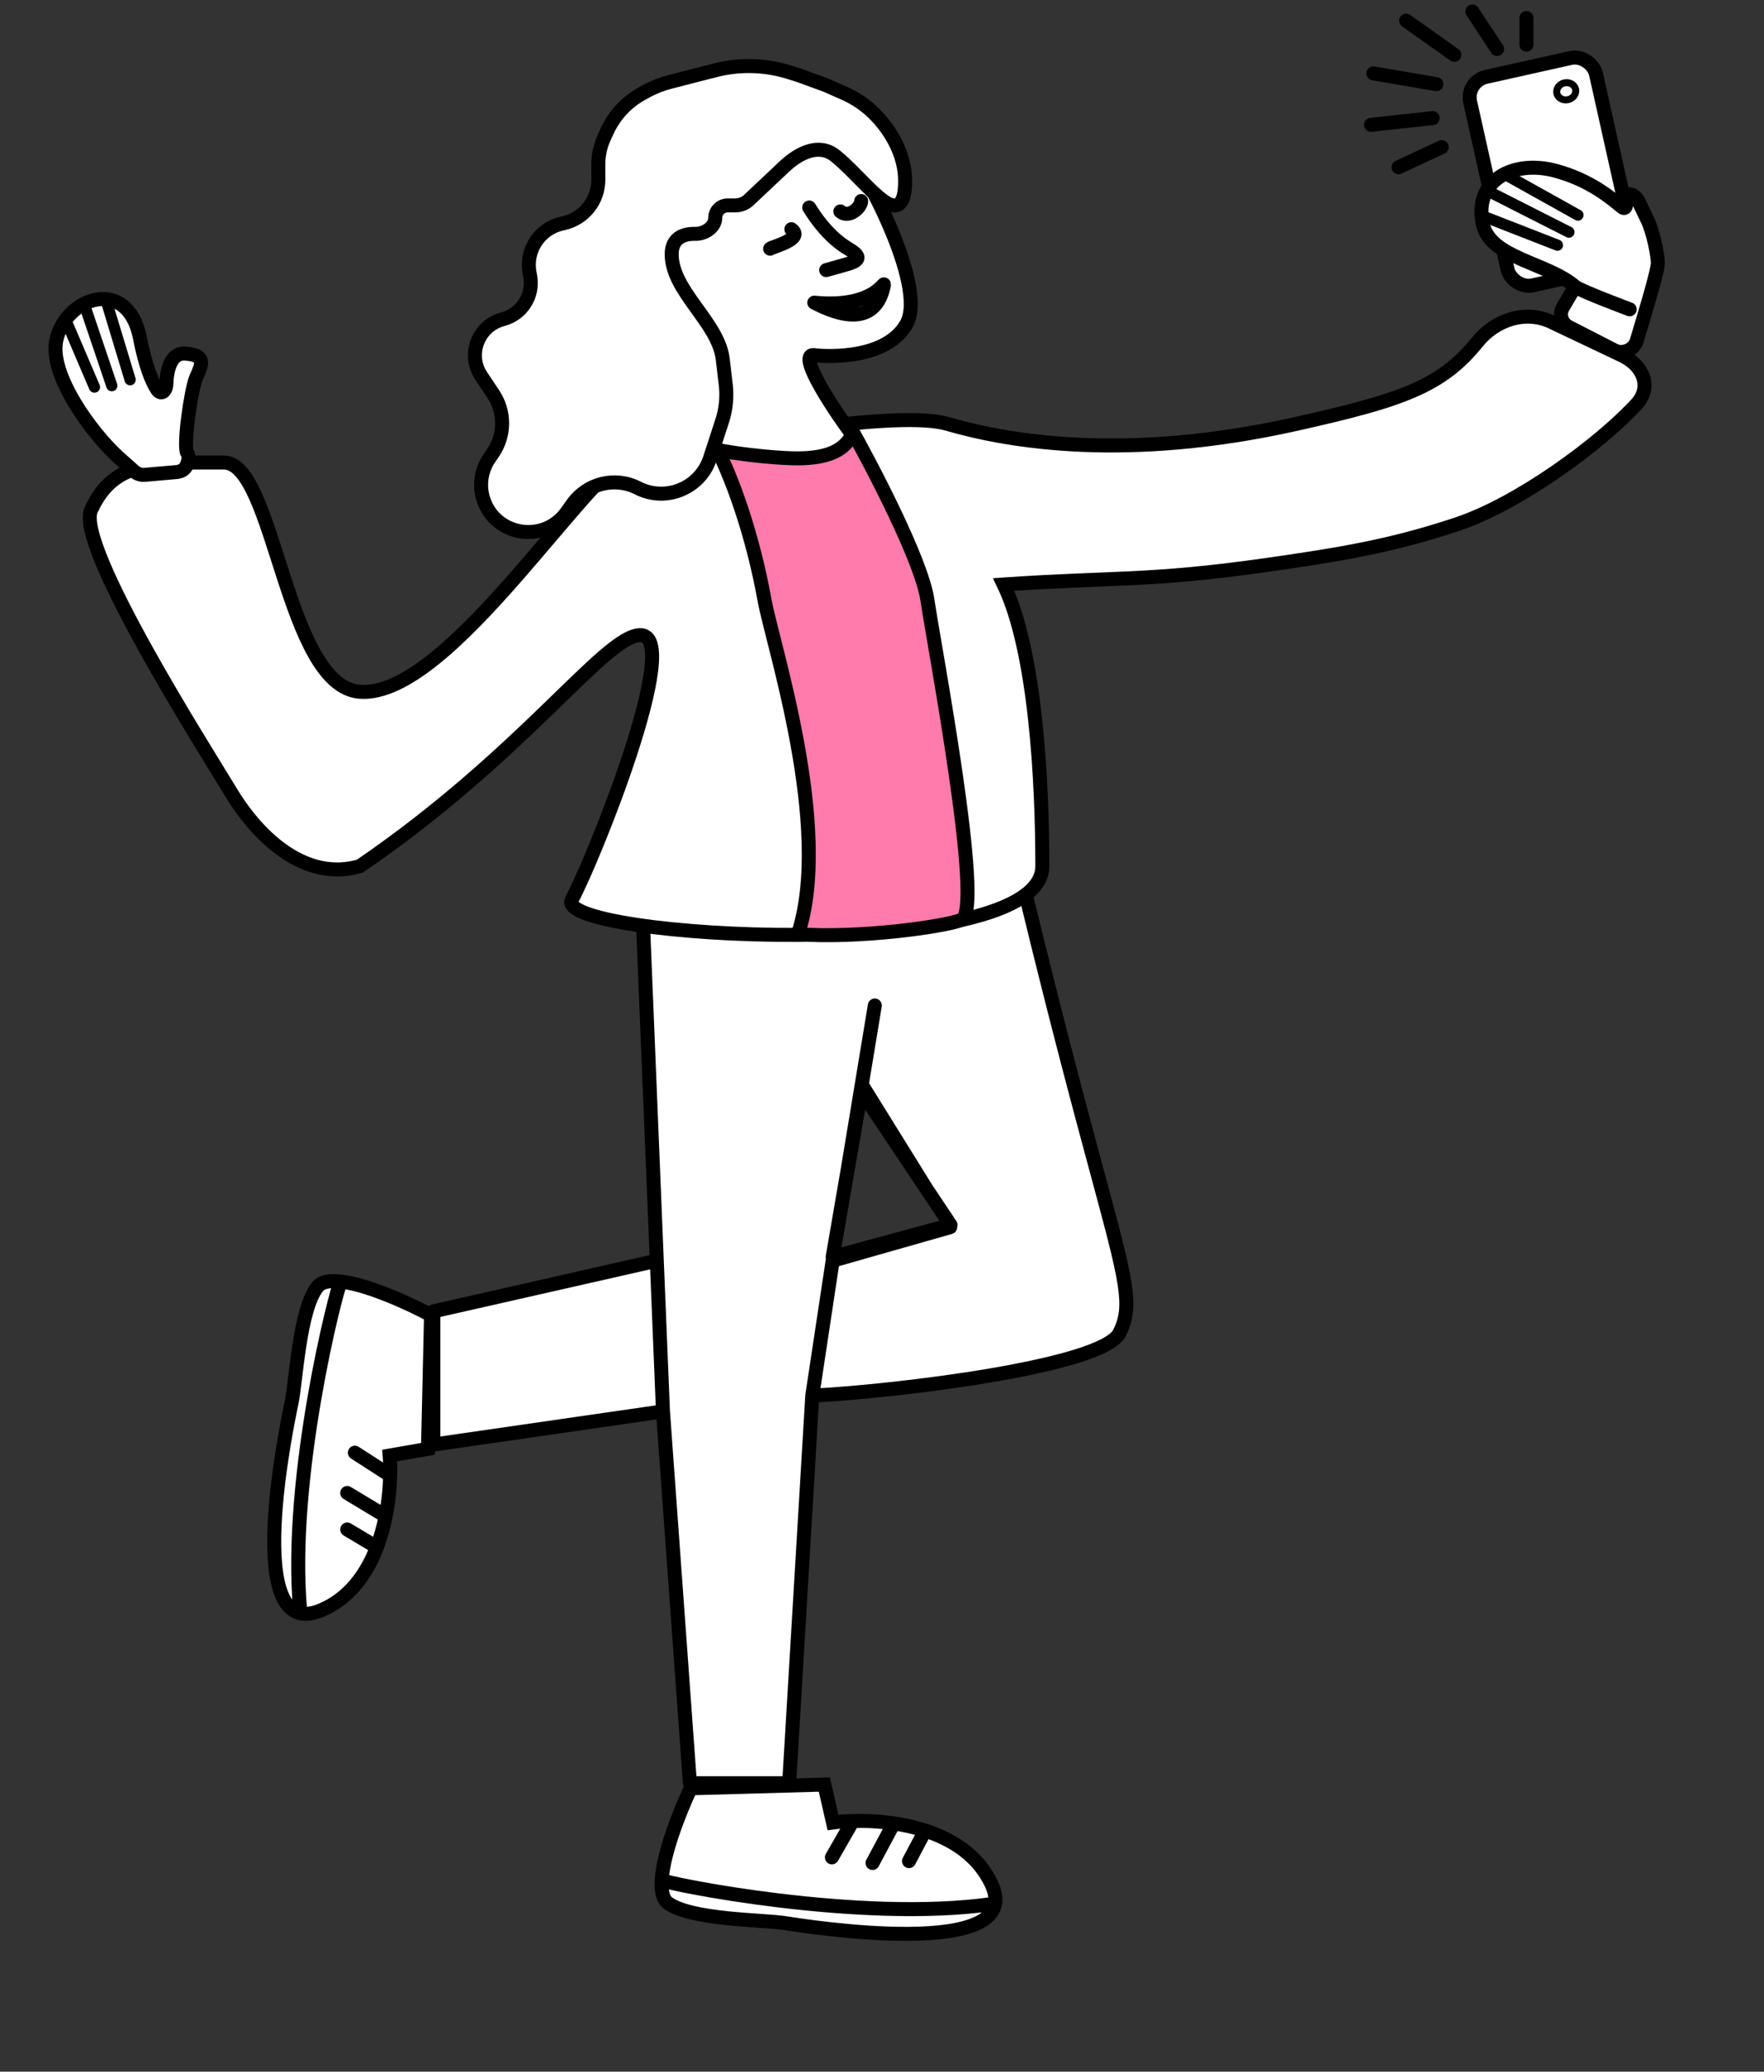 <?xml version="1.0" encoding="UTF-8"?> <svg xmlns="http://www.w3.org/2000/svg" width="126" height="148" viewBox="0 0 126 148" fill="none"><rect x="0" y="0" width="126" height="148" fill="#333333" stroke="none"/> <path fill-rule="evenodd" clip-rule="evenodd" d="M78.365 83.741C77.2 79.424 75.532 73.241 73.321 64.123L72.267 60.57C71.476 61.789 67.528 64.385 60.964 65.433C54.401 66.481 48.154 64.996 45.851 64.123L46.913 90.063L30.955 93.684V103.202L47.354 100.831L49.279 127.394H56.369L58.02 99.706C63.849 99.418 78.754 97.644 79.962 95.226C80.937 93.275 80.484 91.595 78.365 83.741ZM59.477 89.799L61.516 77.951L67.896 87.514L59.477 89.799Z" fill="white"></path> <path d="M73.321 64.123L73.807 64.005C73.805 63.997 73.803 63.989 73.801 63.98L73.321 64.123ZM78.365 83.741L78.848 83.611L78.848 83.611L78.365 83.741ZM72.267 60.57L72.747 60.428C72.691 60.241 72.532 60.103 72.339 60.075C72.146 60.047 71.954 60.134 71.848 60.298L72.267 60.57ZM60.964 65.433L60.885 64.939L60.885 64.939L60.964 65.433ZM45.851 64.123L46.029 63.655C45.872 63.596 45.695 63.619 45.559 63.717C45.423 63.815 45.345 63.975 45.352 64.143L45.851 64.123ZM46.913 90.063L47.024 90.55C47.259 90.497 47.423 90.283 47.413 90.043L46.913 90.063ZM30.955 93.684L30.845 93.197C30.617 93.249 30.455 93.451 30.455 93.684H30.955ZM30.955 103.202H30.455C30.455 103.347 30.518 103.485 30.628 103.58C30.738 103.675 30.883 103.718 31.027 103.697L30.955 103.202ZM47.354 100.831L47.853 100.794C47.843 100.656 47.776 100.528 47.668 100.441C47.559 100.354 47.42 100.316 47.283 100.336L47.354 100.831ZM49.279 127.394L48.78 127.43C48.799 127.691 49.017 127.894 49.279 127.894V127.394ZM56.369 127.394V127.894C56.633 127.894 56.852 127.688 56.868 127.424L56.369 127.394ZM58.02 99.706L57.995 99.207C57.74 99.219 57.536 99.421 57.521 99.676L58.02 99.706ZM79.962 95.226L80.41 95.449L80.41 95.449L79.962 95.226ZM61.516 77.951L61.932 77.673C61.818 77.503 61.612 77.419 61.412 77.462C61.212 77.504 61.058 77.664 61.023 77.866L61.516 77.951ZM59.477 89.799L58.984 89.714C58.955 89.883 59.014 90.054 59.14 90.169C59.266 90.284 59.443 90.327 59.608 90.282L59.477 89.799ZM67.896 87.514L68.027 87.996C68.183 87.954 68.308 87.84 68.365 87.689C68.421 87.538 68.402 87.37 68.312 87.236L67.896 87.514ZM57.525 99.631C57.484 99.904 57.672 100.159 57.945 100.2C58.218 100.242 58.473 100.054 58.514 99.781L57.525 99.631ZM59.477 90.063L58.983 89.981L58.982 89.988L59.477 90.063ZM67.873 87.67L68.01 88.15C68.16 88.108 68.282 87.996 68.339 87.85C68.396 87.704 68.38 87.539 68.297 87.406L67.873 87.67ZM68.218 87.278C68.072 87.043 67.764 86.971 67.529 87.117C67.295 87.262 67.223 87.571 67.368 87.805L68.218 87.278ZM65.741 85.184C65.887 85.419 66.195 85.491 66.43 85.345C66.665 85.2 66.737 84.891 66.591 84.657L65.741 85.184ZM62.981 71.914C63.026 71.641 62.841 71.384 62.569 71.339C62.296 71.294 62.039 71.478 61.994 71.751L62.981 71.914ZM60.056 83.488C60.011 83.76 60.195 84.018 60.467 84.063C60.74 84.108 60.997 83.924 61.042 83.651L60.056 83.488ZM60.015 89.868C60.06 89.596 59.876 89.339 59.604 89.294C59.331 89.249 59.074 89.433 59.029 89.705L60.015 89.868ZM46.855 100.851C46.866 101.127 47.099 101.342 47.375 101.33C47.651 101.319 47.865 101.086 47.854 100.81L46.855 100.851ZM47.413 90.043C47.402 89.766 47.169 89.552 46.893 89.563C46.617 89.575 46.403 89.807 46.414 90.083L47.413 90.043ZM72.835 64.24C75.048 73.365 76.717 79.553 77.882 83.872L78.848 83.611C77.683 79.295 76.017 73.117 73.807 64.005L72.835 64.24ZM71.788 60.713L72.842 64.265L73.801 63.98L72.747 60.428L71.788 60.713ZM61.043 65.926C64.372 65.395 67.047 64.469 69 63.515C69.976 63.037 70.775 62.551 71.387 62.099C71.99 61.654 72.441 61.221 72.687 60.843L71.848 60.298C71.698 60.529 71.359 60.877 70.793 61.294C70.237 61.705 69.491 62.161 68.561 62.616C66.7 63.526 64.12 64.422 60.885 64.939L61.043 65.926ZM45.674 64.59C48.04 65.487 54.376 66.991 61.043 65.926L60.885 64.939C54.426 65.97 48.269 64.505 46.029 63.655L45.674 64.59ZM47.413 90.043L46.351 64.102L45.352 64.143L46.414 90.083L47.413 90.043ZM31.066 94.172L47.024 90.55L46.803 89.575L30.845 93.197L31.066 94.172ZM31.455 103.202V93.684H30.455V103.202H31.455ZM47.283 100.336L30.884 102.707L31.027 103.697L47.426 101.325L47.283 100.336ZM49.778 127.358L47.853 100.794L46.855 100.867L48.78 127.43L49.778 127.358ZM56.369 126.894H49.279V127.894H56.369V126.894ZM57.521 99.676L55.87 127.364L56.868 127.424L58.519 99.736L57.521 99.676ZM79.515 95.002C79.439 95.156 79.197 95.386 78.679 95.658C78.183 95.918 77.512 96.177 76.697 96.428C75.069 96.929 72.935 97.382 70.64 97.772C66.053 98.55 60.89 99.064 57.995 99.207L58.044 100.205C60.979 100.06 66.182 99.543 70.807 98.758C73.119 98.365 75.302 97.904 76.991 97.383C77.834 97.124 78.571 96.844 79.144 96.544C79.695 96.254 80.184 95.901 80.41 95.449L79.515 95.002ZM77.882 83.872C78.946 87.813 79.579 90.163 79.83 91.774C80.075 93.35 79.943 94.146 79.515 95.002L80.41 95.449C80.956 94.356 81.085 93.336 80.818 91.621C80.556 89.941 79.903 87.523 78.848 83.611L77.882 83.872ZM61.023 77.866L58.984 89.714L59.969 89.884L62.009 78.036L61.023 77.866ZM68.312 87.236L61.932 77.673L61.1 78.228L67.481 87.791L68.312 87.236ZM59.608 90.282L68.027 87.996L67.765 87.031L59.346 89.317L59.608 90.282ZM58.514 99.781L59.971 90.138L58.982 89.988L57.525 99.631L58.514 99.781ZM59.614 90.544L68.01 88.15L67.736 87.189L59.339 89.582L59.614 90.544ZM68.297 87.406L68.218 87.278L67.368 87.805L67.448 87.933L68.297 87.406ZM66.591 84.657L61.978 77.225L61.128 77.752L65.741 85.184L66.591 84.657ZM62.047 77.57L62.981 71.914L61.994 71.751L61.06 77.407L62.047 77.57ZM61.06 77.407L60.056 83.488L61.042 83.651L62.047 77.57L61.06 77.407ZM59.029 89.705L58.983 89.981L59.97 90.144L60.015 89.868L59.029 89.705ZM47.854 100.81L47.413 90.043L46.414 90.083L46.855 100.851L47.854 100.81Z" fill="black"></path> <path d="M56.067 137.387C57.596 137.629 73.394 140.123 70.819 134.598C69.883 132.59 68.063 131.421 66.082 130.778C65.344 130.539 64.584 130.372 63.838 130.263C62.801 130.11 61.792 130.068 60.914 130.093C60.389 130.107 59.91 130.146 59.5 130.199L58.883 127.489L49.334 127.757C48.55 129.423 47.377 132.399 47.261 134.318C47.214 135.089 47.338 135.688 47.725 135.965C49.415 137.172 54.538 137.145 56.067 137.387Z" fill="white"></path> <path d="M59.422 132.691L60.914 130.093M60.914 130.093C60.389 130.107 59.91 130.146 59.5 130.199L58.883 127.489L49.334 127.757C48.55 129.423 47.377 132.399 47.261 134.318M60.914 130.093C61.792 130.068 62.801 130.11 63.838 130.263M62.325 133.093L63.838 130.263M63.838 130.263C64.584 130.372 65.344 130.539 66.082 130.778M64.928 132.96L66.082 130.778M66.082 130.778C68.063 131.421 69.883 132.59 70.819 134.598C73.394 140.123 57.596 137.629 56.067 137.387C54.538 137.145 49.415 137.172 47.725 135.965C47.338 135.688 47.214 135.089 47.261 134.318M70.838 136.029C61.376 137.366 47.663 134.575 47.261 134.318" stroke="black" stroke-linecap="round"></path> <path d="M20.829 100.193C20.51 101.708 17.218 117.359 22.867 115.067C24.92 114.234 26.18 112.476 26.922 110.53C27.198 109.805 27.403 109.054 27.55 108.315C27.755 107.287 27.848 106.282 27.868 105.404C27.88 104.879 27.866 104.399 27.834 103.986L30.571 103.507L30.788 93.957C29.164 93.089 26.251 91.767 24.34 91.553C23.573 91.468 22.968 91.561 22.672 91.934C21.381 93.56 21.148 98.678 20.829 100.193Z" fill="white"></path> <path d="M25.349 103.781L27.868 105.404M27.868 105.404C27.88 104.879 27.866 104.399 27.834 103.986L30.571 103.507L30.788 93.957C29.164 93.089 26.251 91.767 24.34 91.553M27.868 105.404C27.848 106.282 27.755 107.287 27.55 108.315M24.801 106.66L27.55 108.315M27.55 108.315C27.403 109.054 27.198 109.805 26.922 110.53M24.802 109.267L26.922 110.53M26.922 110.53C26.18 112.476 24.92 114.234 22.867 115.067C17.218 117.359 20.51 101.708 20.829 100.193C21.148 98.678 21.381 93.56 22.672 91.934C22.968 91.561 23.573 91.468 24.34 91.553M21.436 115.014C20.581 105.496 24.064 91.942 24.34 91.553" stroke="black" stroke-linecap="round"></path> <path d="M92.561 30.289C100.175 28.588 102.972 27.598 105.527 24.431C106.814 22.836 108.968 22.122 110.819 23.002L115.879 25.407C117.373 26.117 118.02 27.652 116.899 28.869C114.236 31.762 108.465 35.987 104.082 37.448C99.426 39 95.832 39.597 90.507 40.357C82.098 41.559 79.386 41.223 71.693 41.757C73.973 46.51 74.452 55.816 74.452 61.877C74.452 69.019 39.339 67.041 40.845 64.268C42.35 61.496 48.898 45.308 45.72 45.376C43.177 45.431 37.476 53.836 25.705 61.877C21.962 62.986 18.572 60.061 16.444 56.514C14.82 53.807 5.335 38.965 6.512 36.417C8.16 32.852 11.028 33.043 15.993 33.043C19.627 33.043 20.396 49.029 25.704 49.421C32.21 49.902 42.392 32.66 45.718 32.14C53.172 31.378 64.135 29.251 67.7 30.289C72.156 31.587 80.559 32.971 92.561 30.289Z" fill="white" stroke="black"></path> <path d="M54.601 42.83C55.193 46.105 59.496 59.12 56.998 66.74C61.267 67.059 67.356 66.227 68.677 65.719C70.328 65.084 66.746 46.259 66.238 42.83C65.831 40.087 62.343 33.39 60.65 30.385L50.872 31.401C52.311 34.025 53.787 38.327 54.601 42.83Z" fill="#FF7BAC" stroke="black" stroke-linecap="round" stroke-linejoin="round"></path> <path d="M4.014 24.355C4.637 21.221 9.117 19.69 9.99 24.123C10.382 26.114 10.831 27.229 11.211 27.813C11.499 28.257 11.864 27.964 11.883 27.435C11.919 26.385 12.217 25.195 13.211 25.259C14.861 25.364 14.361 26.138 13.998 27.012C13.635 27.886 13.07 31.93 13.378 32.37C13.536 32.597 13.456 32.956 13.327 33.26C13.208 33.539 12.925 33.696 12.624 33.723L10.338 33.923C10.065 33.947 9.793 33.857 9.587 33.674L8.797 32.973C8.742 32.924 8.54 32.745 8.482 32.693C6.511 30.909 3.53 26.789 4.014 24.355Z" fill="white"></path> <path d="M8.797 32.973C8.742 32.924 8.54 32.745 8.482 32.693M8.482 32.693C6.511 30.909 3.53 26.789 4.014 24.355C4.637 21.221 9.117 19.69 9.99 24.123C10.382 26.114 10.831 27.229 11.211 27.813C11.499 28.257 11.864 27.964 11.883 27.435C11.919 26.385 12.217 25.195 13.211 25.259C14.861 25.364 14.361 26.138 13.998 27.012C13.635 27.886 13.07 31.93 13.378 32.37C13.536 32.597 13.456 32.956 13.327 33.26C13.208 33.539 12.925 33.696 12.624 33.723L10.338 33.923C10.065 33.947 9.793 33.857 9.587 33.674L8.482 32.693Z" stroke="black"></path> <path d="M9.294 27.128L7.627 21.616M7.985 27.554L6.138 22.091M6.747 27.654L4.762 23.011" stroke="black" stroke-width="0.8" stroke-linecap="round"></path> <rect x="104.684" y="5.819" width="9.207" height="15.263" rx="1.5" transform="rotate(-12.582 104.684 5.819)" fill="white" stroke="black"></rect> <path d="M112.541 6.373C112.611 6.684 112.394 7.032 112.007 7.119C111.619 7.206 111.275 6.983 111.205 6.671C111.136 6.359 111.352 6.011 111.74 5.924C112.128 5.838 112.472 6.061 112.541 6.373Z" stroke="black" stroke-width="0.5"></path> <path d="M111.095 12.196C108.06 11.383 105.218 12.923 105.925 16.038C106.474 18.459 110.519 18.752 112.506 20.473L111.637 21.954C111.347 22.449 111.532 23.087 112.043 23.349L115.32 25.031C115.92 25.339 116.715 24.993 116.909 24.348C117.461 22.513 118.418 19.355 118.418 18.792C118.418 18.256 118.09 16.571 117.677 15.719C117.424 15.199 117.214 14.758 117.042 14.391C116.79 13.856 116.139 13.654 116.166 14.245C116.183 14.606 116.144 15.023 115.863 14.796C115.117 14.192 113.621 12.872 111.095 12.196Z" fill="white"></path> <path d="M105.925 16.038L105.437 16.149L105.437 16.149L105.925 16.038ZM111.095 12.196L110.966 12.679L110.966 12.679L111.095 12.196ZM115.863 14.796L115.549 15.184L115.549 15.184L115.863 14.796ZM117.042 14.391L117.494 14.179L117.494 14.179L117.042 14.391ZM117.677 15.719L117.227 15.938L117.227 15.938L117.677 15.719ZM118.418 18.792L118.918 18.792L118.918 18.792L118.418 18.792ZM116.909 24.348L116.43 24.203L116.43 24.203L116.909 24.348ZM115.32 25.031L115.548 24.586L115.548 24.586L115.32 25.031ZM112.043 23.349L111.815 23.794L111.815 23.794L112.043 23.349ZM116.231 22.567C116.49 22.664 116.778 22.532 116.875 22.274C116.972 22.015 116.84 21.727 116.582 21.63L116.231 22.567ZM111.637 21.954L111.206 21.701L111.206 21.701L111.637 21.954ZM116.166 14.245L115.667 14.268L115.667 14.268L116.166 14.245ZM106.412 15.928C106.101 14.557 106.567 13.608 107.385 13.059C108.238 12.486 109.55 12.299 110.966 12.679L111.225 11.713C109.605 11.279 107.978 11.456 106.828 12.229C105.643 13.025 105.041 14.404 105.437 16.149L106.412 15.928ZM110.966 12.679C113.378 13.325 114.8 14.579 115.549 15.184L116.178 14.407C115.433 13.805 113.864 12.419 111.225 11.713L110.966 12.679ZM116.589 14.604C116.762 14.972 116.974 15.416 117.227 15.938L118.126 15.501C117.875 14.983 117.666 14.543 117.494 14.179L116.589 14.604ZM117.227 15.938C117.408 16.311 117.584 16.899 117.715 17.483C117.847 18.072 117.918 18.582 117.918 18.792L118.918 18.792C118.918 18.465 118.825 17.865 118.69 17.264C118.554 16.658 118.359 15.979 118.126 15.501L117.227 15.938ZM117.918 18.792C117.918 18.792 117.918 18.793 117.918 18.794C117.918 18.794 117.918 18.796 117.918 18.797C117.918 18.801 117.918 18.806 117.917 18.812C117.916 18.825 117.914 18.841 117.912 18.862C117.906 18.904 117.897 18.958 117.885 19.024C117.86 19.156 117.822 19.324 117.774 19.521C117.678 19.916 117.543 20.415 117.39 20.957C117.083 22.041 116.707 23.285 116.43 24.203L117.388 24.492C117.663 23.576 118.042 22.323 118.352 21.229C118.507 20.683 118.645 20.171 118.746 19.758C118.796 19.552 118.838 19.366 118.867 19.21C118.895 19.065 118.918 18.914 118.918 18.792L117.918 18.792ZM115.548 24.586L112.271 22.905L111.815 23.794L115.092 25.476L115.548 24.586ZM116.407 22.099C116.582 21.63 116.582 21.63 116.582 21.63C116.582 21.63 116.582 21.63 116.582 21.63C116.581 21.63 116.581 21.63 116.581 21.63C116.581 21.63 116.58 21.63 116.579 21.629C116.578 21.629 116.575 21.628 116.572 21.627C116.565 21.624 116.556 21.62 116.543 21.616C116.517 21.606 116.48 21.592 116.432 21.574C116.336 21.538 116.198 21.486 116.032 21.422C115.699 21.295 115.251 21.122 114.791 20.94C114.331 20.757 113.862 20.566 113.485 20.402C113.296 20.32 113.134 20.246 113.01 20.185C112.948 20.155 112.899 20.129 112.863 20.108C112.822 20.085 112.811 20.076 112.816 20.08L112.196 20.865C112.293 20.942 112.438 21.018 112.568 21.082C112.712 21.153 112.89 21.234 113.086 21.319C113.478 21.49 113.959 21.685 114.423 21.869C114.888 22.054 115.34 22.228 115.675 22.356C115.843 22.42 115.982 22.473 116.079 22.509C116.127 22.528 116.165 22.542 116.191 22.552C116.204 22.557 116.214 22.56 116.221 22.563C116.224 22.564 116.227 22.565 116.229 22.566C116.23 22.566 116.23 22.566 116.231 22.567C116.231 22.567 116.231 22.567 116.231 22.567C116.231 22.567 116.231 22.567 116.231 22.567C116.231 22.567 116.231 22.567 116.407 22.099ZM112.833 20.095C112.283 19.618 111.607 19.254 110.926 18.94C110.583 18.782 110.232 18.634 109.888 18.491C109.542 18.346 109.205 18.206 108.879 18.061C107.53 17.461 106.626 16.868 106.412 15.928L105.437 16.149C105.773 17.63 107.165 18.393 108.473 18.975C108.812 19.125 109.161 19.27 109.502 19.413C109.846 19.557 110.183 19.699 110.508 19.849C111.161 20.149 111.736 20.467 112.179 20.851L112.833 20.095ZM112.068 22.207L112.937 20.726L112.075 20.22L111.206 21.701L112.068 22.207ZM116.43 24.203C116.324 24.556 115.865 24.749 115.548 24.586L115.092 25.476C115.975 25.929 117.105 25.431 117.388 24.492L116.43 24.203ZM116.666 14.222C116.663 14.152 116.685 14.229 116.593 14.313C116.495 14.402 116.394 14.384 116.389 14.383C116.383 14.382 116.414 14.39 116.464 14.434C116.51 14.475 116.556 14.533 116.589 14.604L117.494 14.179C117.319 13.804 116.984 13.493 116.611 13.408C116.415 13.364 116.14 13.372 115.919 13.574C115.705 13.769 115.657 14.043 115.667 14.268L116.666 14.222ZM112.271 22.905C112.016 22.773 111.923 22.454 112.068 22.207L111.206 21.701C110.77 22.444 111.048 23.401 111.815 23.794L112.271 22.905ZM115.549 15.184C115.657 15.271 115.887 15.421 116.174 15.335C116.455 15.252 116.562 15.009 116.598 14.908C116.677 14.685 116.674 14.4 116.666 14.222L115.667 14.268C115.671 14.346 115.671 14.42 115.667 14.482C115.662 14.55 115.654 14.577 115.655 14.574C115.656 14.572 115.666 14.542 115.696 14.505C115.729 14.463 115.792 14.406 115.889 14.377C116.09 14.317 116.21 14.433 116.178 14.407L115.549 15.184Z" fill="black"></path> <path d="M112.711 15.367L107.683 12.561M112.066 16.583L106.587 13.805M111.246 17.515L106.087 15.502" stroke="black" stroke-width="0.8" stroke-linecap="round"></path> <path d="M102.334 8.438L97.931 8.918" stroke="black" stroke-linecap="round"></path> <path d="M102.596 6.013L98.099 5.242" stroke="black" stroke-linecap="round"></path> <path d="M103.881 3.919L100.441 1.478" stroke="black" stroke-linecap="round"></path> <path d="M102.984 10.507L99.893 11.949" stroke="black" stroke-linecap="round"></path> <path d="M106.935 3.501L105.168 0.822" stroke="black" stroke-linecap="round"></path> <path d="M109.032 3.192V1.286" stroke="black" stroke-linecap="round"></path> <path d="M58.273 25.388C56.624 24.991 59.93 29.816 60.875 31.041C60.345 32.101 59.256 32.745 56.944 32.745C54.719 32.745 49.234 32.045 49.853 31.54C50.477 31.032 51.782 29.777 51.782 28.772C51.782 27.154 51.245 25.157 50.477 24.156C49.745 23.201 50.072 23.855 47.926 22.015C45.634 20.05 45.452 16.299 45.779 14.427C46.167 12.205 48.123 8.681 51.682 7.99C56.022 7.147 59.31 9.468 60.345 10.442C61.38 11.417 66.325 20.353 64.746 23.148C63.167 25.943 58.273 25.388 58.273 25.388Z" fill="white" stroke="black" stroke-linecap="round" stroke-linejoin="round"></path> <path d="M63.776 14.675C62.835 14.541 61.188 12.36 59.668 11.135C58.518 10.208 57.095 10.89 56.02 11.903L53.491 14.287C53.227 14.537 52.877 14.675 52.513 14.675H51.977C51.486 14.675 51.088 15.073 51.088 15.564C51.088 16.234 50.331 16.724 49.661 16.708C48.825 16.688 47.977 16.996 47.977 18.161C47.977 20.811 51.317 23.03 51.625 25.662L51.84 27.493C51.941 28.362 51.854 29.242 51.583 30.074L50.716 32.733C50.017 34.878 47.566 35.891 45.557 34.864C43.937 34.036 41.955 34.52 40.899 36.001L40.475 36.595C38.879 38.833 35.419 38.32 34.541 35.715C34.203 34.711 34.356 33.608 34.955 32.734L35.206 32.369C36.076 31.099 36.086 29.428 35.232 28.149L34.374 26.863C33.355 25.338 34.145 23.265 35.92 22.803C37.264 22.453 38.115 21.13 37.874 19.761L37.818 19.442C37.539 17.857 38.554 16.332 40.124 15.977L40.266 15.945C41.711 15.618 42.737 14.334 42.737 12.853V11.738C42.737 11.088 42.876 10.445 43.144 9.853L43.357 9.384C43.525 9.013 43.733 8.66 43.975 8.332C44.479 7.648 45.127 7.083 45.873 6.677L46.167 6.516C46.696 6.228 47.259 6.006 47.842 5.855L49.699 5.375L51.101 5.018C51.88 4.819 52.68 4.719 53.484 4.719C54.456 4.719 55.422 4.866 56.35 5.155L57.059 5.375L58.989 6.082L60.3 6.66C61.249 7.077 62.095 7.696 62.781 8.473C63.861 9.697 64.638 11.246 64.651 12.878C64.659 13.891 64.487 14.777 63.776 14.675Z" fill="white" stroke="black" stroke-linecap="round" stroke-linejoin="round"></path> <path d="M57.801 14.824C58.705 16.286 59.672 17.223 60.593 17.769C61.494 18.302 61.483 18.598 60.476 18.883L59.013 19.296M56.527 16.375C57.476 17.077 55.149 17.63 55.009 17.769M60.027 15.105C60.615 15.632 61.513 14.824 61.513 14.362M58.164 21.623C59.112 22.099 62.382 23.768 63.109 20.496C63.298 19.644 62.781 22.081 58.164 21.623Z" stroke="black" stroke-linecap="round" stroke-linejoin="round"></path> </svg> 